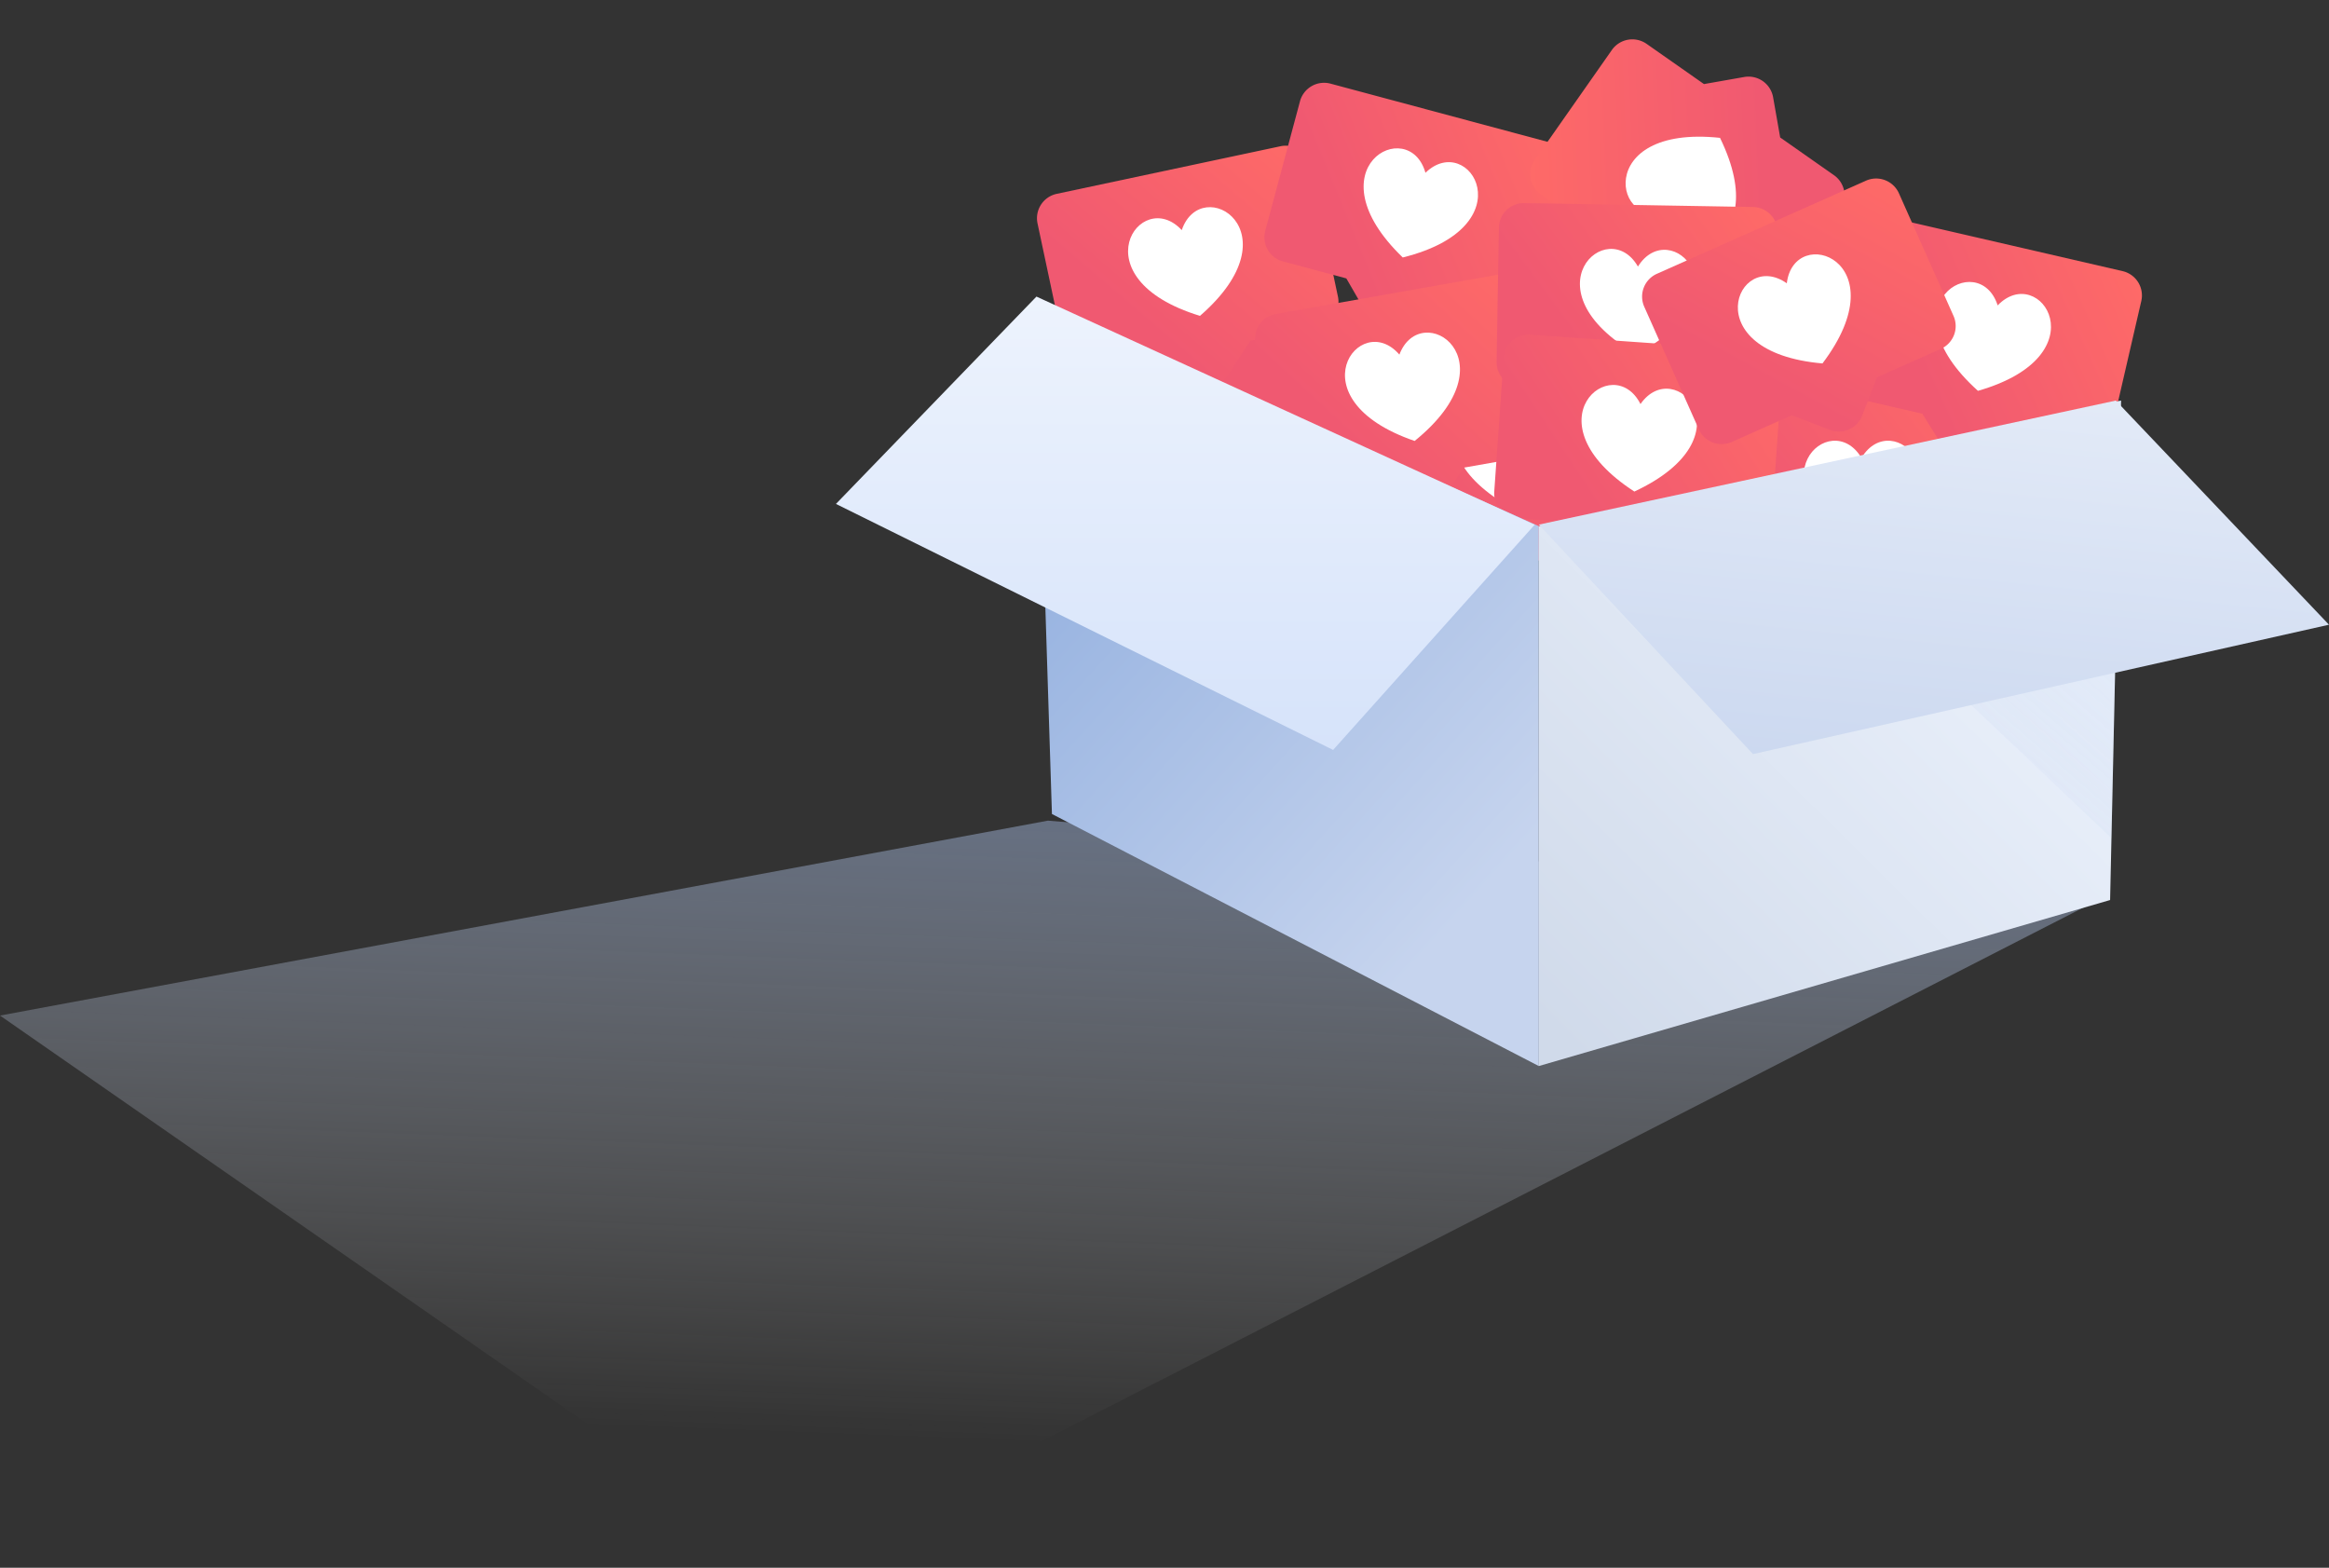 <svg xmlns="http://www.w3.org/2000/svg" xmlns:xlink="http://www.w3.org/1999/xlink" width="560" height="376.928" viewBox="0 0 560 376.928">
  <rect x="0" y="0" width="560" height="376.928" fill="#333333" stroke="none"/>
  <defs>
    <linearGradient id="linear-gradient" x1="0.803" y1="0.168" x2="0.08" y2="1" gradientUnits="objectBoundingBox">
      <stop offset="0" stop-color="#edf3fd"/>
      <stop offset="1" stop-color="#d0daea"/>
    </linearGradient>
    <linearGradient id="linear-gradient-2" x1="0.599" y1="-0.086" x2="0.5" y2="0.835" gradientUnits="objectBoundingBox">
      <stop offset="0" stop-color="#9cb4e0"/>
      <stop offset="1" stop-color="#fff" stop-opacity="0"/>
    </linearGradient>
    <linearGradient id="linear-gradient-3" x1="1.327" y1="0.5" x2="0.5" y2="1" gradientUnits="objectBoundingBox">
      <stop offset="0" stop-color="#ff6b67"/>
      <stop offset="1" stop-color="#f05971"/>
    </linearGradient>
    <linearGradient id="linear-gradient-13" x1="0.073" y1="-0.113" x2="0.779" y2="0.854" gradientUnits="objectBoundingBox">
      <stop offset="0" stop-color="#85a6db"/>
      <stop offset="1" stop-color="#c6d4ee"/>
    </linearGradient>
    <clipPath id="clip-path">
      <path id="Mask" d="M0,0-140,30.258V160L-2.633,120.084Z" transform="translate(140)" fill="url(#linear-gradient)"/>
    </clipPath>
    <linearGradient id="linear-gradient-15" x1="0.867" y1="0.5" x2="0.5" y2="1" gradientUnits="objectBoundingBox">
      <stop offset="0" stop-color="#b4c9e7"/>
      <stop offset="1" stop-color="#becfec" stop-opacity="0.102"/>
    </linearGradient>
    <linearGradient id="linear-gradient-16" x1="0.5" x2="0.5" y2="1" gradientUnits="objectBoundingBox">
      <stop offset="0" stop-color="#edf3fd"/>
      <stop offset="1" stop-color="#d6e3fa"/>
    </linearGradient>
    <linearGradient id="linear-gradient-17" x1="0.5" y1="-0.172" x2="0.172" y2="1.277" gradientUnits="objectBoundingBox">
      <stop offset="0" stop-color="#e5ecf8"/>
      <stop offset="1" stop-color="#c6d4ee"/>
    </linearGradient>
  </defs>
  <g id="comment_box" data-name="comment box" transform="translate(0 -0.692)">
    <path id="shadow" d="M0,46.862,251.958,0l249.37,20.7L191.068,179.62" transform="translate(0 198)" opacity="0.5" fill="url(#linear-gradient-2)"/>
    <g id="like_box" data-name="like box" transform="translate(201)">
      <g id="Group_4_Copy_10" data-name="Group 4 Copy 10" transform="translate(89 82)">
        <path id="Combined_Shape" data-name="Combined Shape" d="M28.734,51.184l-6.943-6.943H6a6,6,0,0,1-6-6V6A6,6,0,0,1,6,0H61a6,6,0,0,1,6,6V38.241a6,6,0,0,1-6,6H44.162L37.22,51.184a6,6,0,0,1-8.485,0Z" fill="#f05971"/>
        <path id="Path" d="M13.88,25.215c-27.08-14.993-7.495-33.633,0-21.079C21.377-8.418,40.963,10.222,13.88,25.215Z" transform="translate(19.707 10.651)" fill="#fff"/>
      </g>
      <g id="Group_4_Copy" data-name="Group 4 Copy" transform="matrix(0.978, -0.208, 0.208, 0.978, 47.222, 48.544)">
        <path id="Combined_Shape-2" data-name="Combined Shape" d="M28.734,51.184l-6.943-6.943H6a6,6,0,0,1-6-6V6A6,6,0,0,1,6,0H61a6,6,0,0,1,6,6V38.241a6,6,0,0,1-6,6H44.162L37.22,51.184a6,6,0,0,1-8.485,0Z" fill="url(#linear-gradient-3)"/>
        <path id="Path-2" data-name="Path" d="M13.88,25.215c-27.08-14.993-7.495-33.633,0-21.079C21.377-8.418,40.963,10.222,13.88,25.215Z" transform="translate(19.707 10.651)" fill="#fff"/>
      </g>
      <g id="Group_4_Copy_8" data-name="Group 4 Copy 8" transform="translate(213 96)">
        <path id="Combined_Shape-3" data-name="Combined Shape" d="M28.734,51.184l-6.943-6.943H6a6,6,0,0,1-6-6V6A6,6,0,0,1,6,0H61a6,6,0,0,1,6,6V38.241a6,6,0,0,1-6,6H44.162L37.22,51.184a6,6,0,0,1-8.485,0Z" fill="url(#linear-gradient-3)"/>
        <path id="Path-3" data-name="Path" d="M13.88,25.215c-27.08-14.993-7.495-33.633,0-21.079C21.377-8.418,40.963,10.222,13.88,25.215Z" transform="translate(19.707 10.651)" fill="#fff"/>
      </g>
      <g id="Group_4_Copy_9" data-name="Group 4 Copy 9" transform="translate(129 87)">
        <path id="Combined_Shape-4" data-name="Combined Shape" d="M28.734,51.184l-6.943-6.943H6a6,6,0,0,1-6-6V6A6,6,0,0,1,6,0H61a6,6,0,0,1,6,6V38.241a6,6,0,0,1-6,6H44.162L37.22,51.184a6,6,0,0,1-8.485,0Z" fill="url(#linear-gradient-3)"/>
        <path id="Path-4" data-name="Path" d="M13.88,25.215c-27.08-14.993-7.495-33.633,0-21.079C21.377-8.418,40.963,10.222,13.88,25.215Z" transform="translate(19.707 10.651)" fill="#fff"/>
      </g>
      <g id="Group_4_Copy_6" data-name="Group 4 Copy 6" transform="translate(249.932 52.156) rotate(13)">
        <path id="Combined_Shape-5" data-name="Combined Shape" d="M28.734,51.184l-6.943-6.943H6a6,6,0,0,1-6-6V6A6,6,0,0,1,6,0H61a6,6,0,0,1,6,6V38.241a6,6,0,0,1-6,6H44.162L37.22,51.184a6,6,0,0,1-8.485,0Z" fill="url(#linear-gradient-3)"/>
        <path id="Path-5" data-name="Path" d="M13.88,25.215c-27.08-14.993-7.495-33.633,0-21.079C21.377-8.418,40.963,10.222,13.88,25.215Z" transform="translate(19.707 10.651)" fill="#fff"/>
      </g>
      <g id="Group_4_Copy_2" data-name="Group 4 Copy 2" transform="matrix(0.966, 0.259, -0.259, 0.966, 113.13, 19.25)">
        <path id="Combined_Shape-6" data-name="Combined Shape" d="M28.734,51.184l-6.943-6.943H6a6,6,0,0,1-6-6V6A6,6,0,0,1,6,0H61a6,6,0,0,1,6,6V38.241a6,6,0,0,1-6,6H44.162L37.22,51.184a6,6,0,0,1-8.485,0Z" fill="url(#linear-gradient-3)"/>
        <path id="Path-6" data-name="Path" d="M13.88,25.215c-27.08-14.993-7.495-33.633,0-21.079C21.377-8.418,40.963,10.222,13.88,25.215Z" transform="translate(19.707 10.651)" fill="#fff"/>
      </g>
      <g id="Group_4_Copy_3" data-name="Group 4 Copy 3" transform="matrix(0.985, -0.174, 0.174, 0.985, 99.82, 77.227)">
        <path id="Combined_Shape-7" data-name="Combined Shape" d="M28.734,51.184l-6.943-6.943H6a6,6,0,0,1-6-6V6A6,6,0,0,1,6,0H61a6,6,0,0,1,6,6V38.241a6,6,0,0,1-6,6H44.162L37.22,51.184a6,6,0,0,1-8.485,0Z" fill="url(#linear-gradient-3)"/>
        <path id="Path-7" data-name="Path" d="M13.88,25.215c-27.08-14.993-7.495-33.633,0-21.079C21.377-8.418,40.963,10.222,13.88,25.215Z" transform="translate(19.707 10.651)" fill="#fff"/>
      </g>
      <g id="Group_4_Copy_7" data-name="Group 4 Copy 7" transform="matrix(-0.819, -0.574, 0.574, -0.819, 219.492, 82.489)">
        <path id="Combined_Shape-8" data-name="Combined Shape" d="M28.734,51.184l-6.943-6.943H6a6,6,0,0,1-6-6V6A6,6,0,0,1,6,0H61a6,6,0,0,1,6,6V38.241a6,6,0,0,1-6,6H44.162L37.22,51.184a6,6,0,0,1-8.485,0Z" fill="url(#linear-gradient-3)"/>
        <path id="Path-8" data-name="Path" d="M13.88,25.215c-27.08-14.993-7.495-33.633,0-21.079C21.377-8.418,40.963,10.222,13.88,25.215Z" transform="translate(19.707 10.651)" fill="#fff"/>
      </g>
      <g id="Group_4_Copy_11" data-name="Group 4 Copy 11" transform="matrix(1, 0.017, -0.017, 1, 159.502, 49.421)">
        <path id="Combined_Shape-9" data-name="Combined Shape" d="M28.734,51.184l-6.943-6.943H6a6,6,0,0,1-6-6V6A6,6,0,0,1,6,0H61a6,6,0,0,1,6,6V38.241a6,6,0,0,1-6,6H44.162L37.22,51.184a6,6,0,0,1-8.485,0Z" fill="url(#linear-gradient-3)"/>
        <path id="Path-9" data-name="Path" d="M13.88,25.215c-27.08-14.993-7.495-33.633,0-21.079C21.377-8.418,40.963,10.222,13.88,25.215Z" transform="translate(19.707 10.651)" fill="#fff"/>
      </g>
      <g id="Group_4_Copy_4" data-name="Group 4 Copy 4" transform="matrix(0.998, 0.07, -0.07, 0.998, 160.965, 80.729)">
        <path id="Combined_Shape-10" data-name="Combined Shape" d="M28.734,51.184l-6.943-6.943H6a6,6,0,0,1-6-6V6A6,6,0,0,1,6,0H61a6,6,0,0,1,6,6V38.241a6,6,0,0,1-6,6H44.162L37.22,51.184a6,6,0,0,1-8.485,0Z" fill="url(#linear-gradient-3)"/>
        <path id="Path-10" data-name="Path" d="M13.88,25.215c-27.08-14.993-7.495-33.633,0-21.079C21.377-8.418,40.963,10.222,13.88,25.215Z" transform="translate(19.707 10.651)" fill="#fff"/>
      </g>
      <g id="Group_4_Copy_5" data-name="Group 4 Copy 5" transform="matrix(0.914, -0.407, 0.407, 0.914, 191.914, 68.96)">
        <path id="Combined_Shape-11" data-name="Combined Shape" d="M28.734,51.184l-6.943-6.943H6a6,6,0,0,1-6-6V6A6,6,0,0,1,6,0H61a6,6,0,0,1,6,6V38.241a6,6,0,0,1-6,6H44.162L37.22,51.184a6,6,0,0,1-8.485,0Z" fill="url(#linear-gradient-3)"/>
        <path id="Path-11" data-name="Path" d="M13.88,25.215c-27.08-14.993-7.495-33.633,0-21.079C21.377-8.418,40.963,10.222,13.88,25.215Z" transform="translate(19.707 10.651)" fill="#fff"/>
      </g>
      <path id="Rectangle_19" data-name="Rectangle 19" d="M0,0,121,54.19V184L3.935,123.4Z" transform="translate(48 73)" fill="url(#linear-gradient-13)"/>
      <g id="Path_15" data-name="Path 15" transform="translate(169 97)">
        <path id="Mask-2" data-name="Mask" d="M0,0-140,30.258V160L-2.633,120.084Z" transform="translate(140)" fill="url(#linear-gradient)"/>
        <g id="Path_15-2" data-name="Path 15" clip-path="url(#clip-path)">
          <path id="Path_15-3" data-name="Path 15" d="M0,29.116,129.812,152.3,110.25,0Z" transform="translate(33.126 -23.142)" opacity="0.219" fill="url(#linear-gradient-15)"/>
        </g>
      </g>
      <path id="Path_106" data-name="Path 106" d="M48.21,0,0,49.849,119.545,109,168,54.86Z" transform="translate(0 72)" fill="url(#linear-gradient-16)"/>
      <path id="Path_106_Copy" data-name="Path 106 Copy" d="M-51.258,0,0,53.89-138.5,85-190,29.825Z" transform="translate(359 97)" fill="url(#linear-gradient-17)"/>
    </g>
  </g>
</svg>
